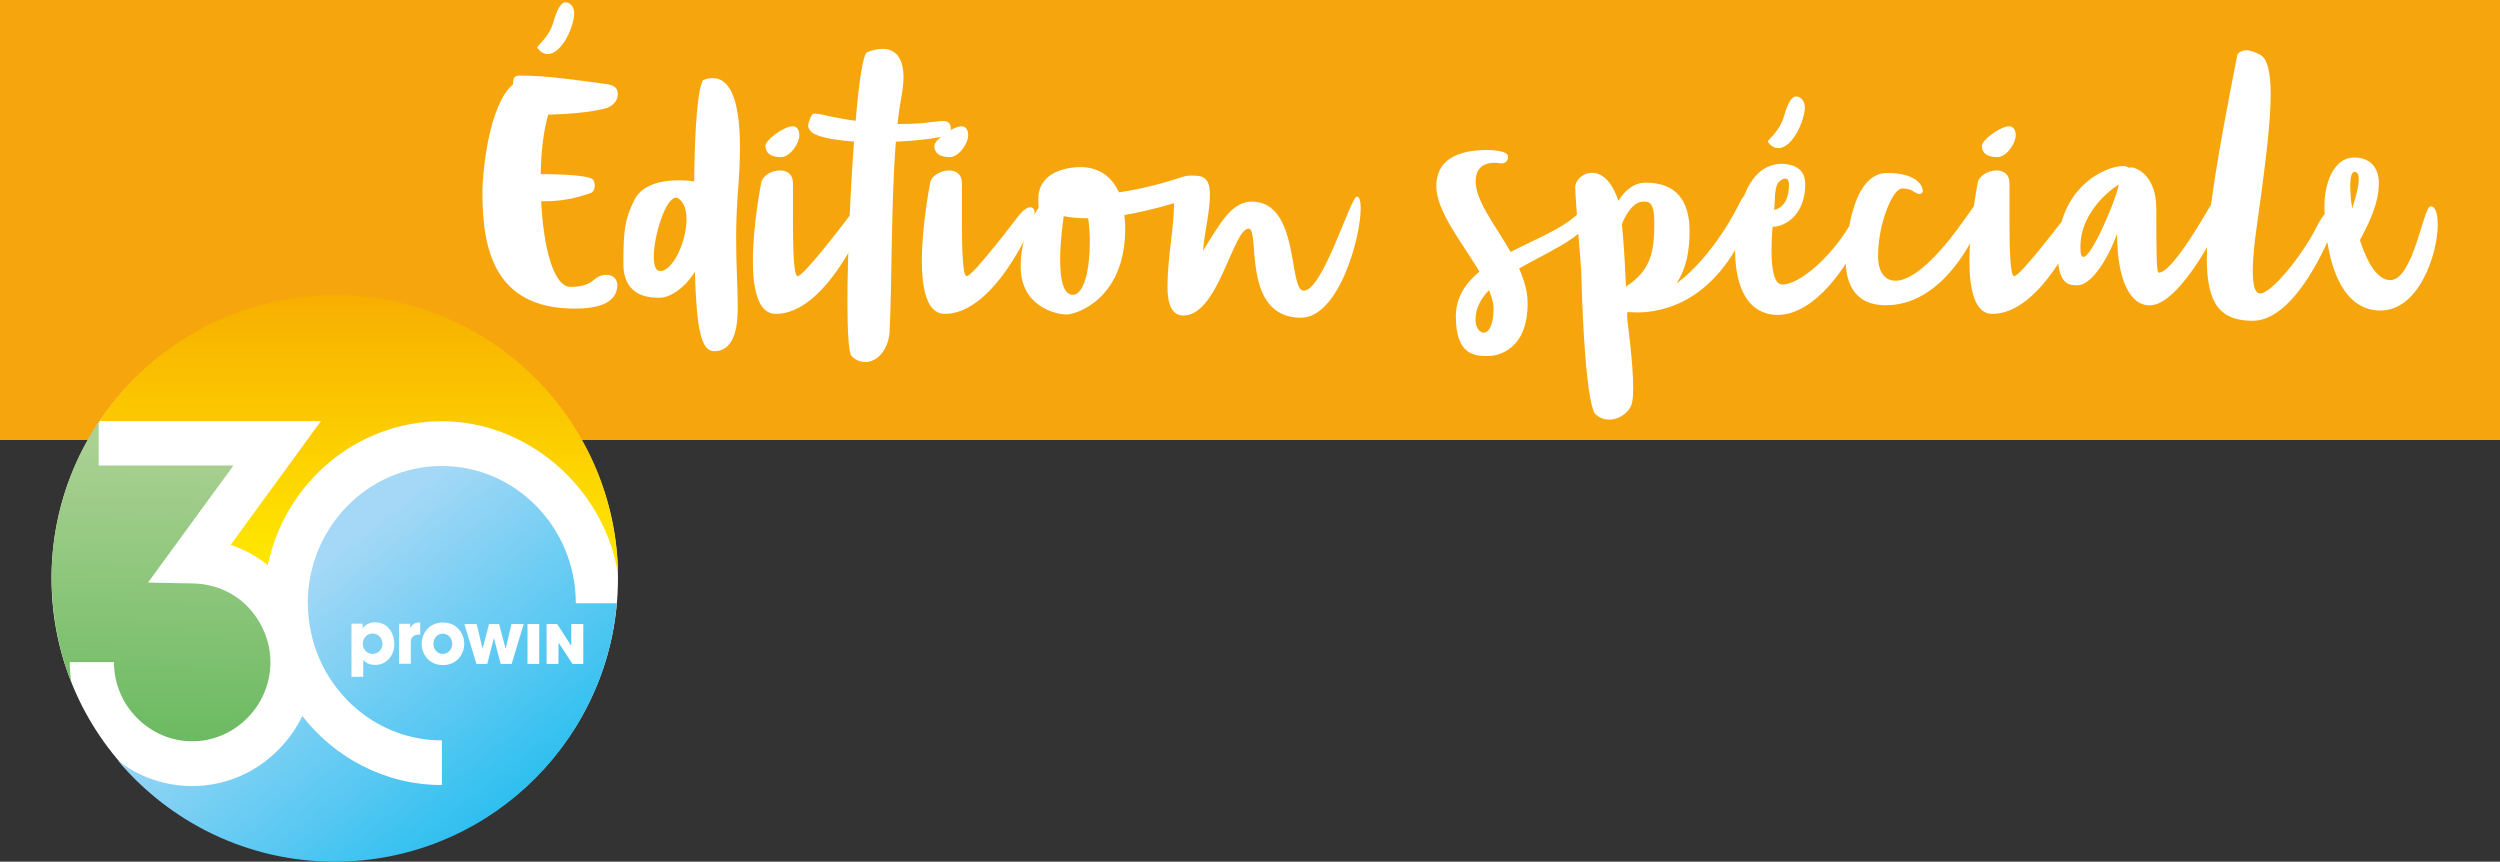 <?xml version="1.0" encoding="UTF-8"?>
<svg id="Ebene_2" data-name="Ebene 2" xmlns="http://www.w3.org/2000/svg" xmlns:xlink="http://www.w3.org/1999/xlink" viewBox="0 0 170.28 58.69">
  <rect x="0" y="0" width="170.28" height="58.69" fill="#333333" stroke="none"/>
  <defs>
    <style>
      .cls-1 {
        fill: url(#Unbenannter_Verlauf_8);
      }

      .cls-2 {
        clip-path: url(#clippath-4);
      }

      .cls-3 {
        fill: #fff;
      }

      .cls-4 {
        fill: url(#Unbenannter_Verlauf_7);
      }

      .cls-5 {
        fill: none;
      }

      .cls-6 {
        clip-path: url(#clippath-1);
      }

      .cls-7 {
        clip-path: url(#clippath-3);
      }

      .cls-8 {
        fill: #f7a50c;
      }

      .cls-9 {
        fill: url(#Unbenannter_Verlauf_11);
      }

      .cls-10 {
        fill: url(#Unbenannter_Verlauf_11-2);
      }

      .cls-11 {
        fill: url(#Unbenannter_Verlauf_11-3);
      }

      .cls-12 {
        clip-path: url(#clippath-2);
      }

      .cls-13 {
        clip-path: url(#clippath);
      }
    </style>
    <clipPath id="clippath">
      <path class="cls-5" d="M3.52,39.39c0,2.51.48,4.91,1.35,7.11-.08-.46-.12-.92-.12-1.4h3.01c0,1.43.56,2.78,1.57,3.8,1.01,1.02,2.35,1.59,3.76,1.59s2.75-.57,3.76-1.59c1.01-1.02,1.57-2.37,1.57-3.8,0-.37-.04-.73-.11-1.08-.02-.08-.04-.16-.06-.24-.24-.92-.71-1.77-1.4-2.48-.04-.04-.07-.07-.11-.11-.82-.79-1.88-1.27-3-1.41-.19-.02-.37-.04-.56-.04l-3.1-.06,5.82-7.97H6.72v-2.98c-2.03,3.05-3.21,6.72-3.21,10.65h0Z"/>
    </clipPath>
    <linearGradient id="Unbenannter_Verlauf_7" data-name="Unbenannter Verlauf 7" x1="-286.87" y1="5.1" x2="-285.87" y2="5.1" gradientTransform="translate(8336.41 -108.85) scale(29.09)" gradientUnits="userSpaceOnUse">
      <stop offset="0" stop-color="#50b04d"/>
      <stop offset="0" stop-color="#50b04d"/>
      <stop offset="1" stop-color="#abd192"/>
      <stop offset="1" stop-color="#abd192"/>
    </linearGradient>
    <clipPath id="clippath-1">
      <path class="cls-5" d="M6.77,28.68h15.09l-6.15,8.43c.91.3,1.76.77,2.53,1.38,1.17-5.6,6.05-9.8,11.87-9.8s11.08,4.54,11.99,10.46c-.13-10.54-8.71-19.04-19.28-19.04-6.69,0-12.58,3.4-16.04,8.57h0Z"/>
    </clipPath>
    <linearGradient id="Unbenannter_Verlauf_8" data-name="Unbenannter Verlauf 8" x1="-286.96" y1="6.17" x2="-285.96" y2="6.17" gradientTransform="translate(-117.58 -6565.8) rotate(-90) scale(23.01)" gradientUnits="userSpaceOnUse">
      <stop offset="0" stop-color="#ffe400"/>
      <stop offset="1" stop-color="#f59c00"/>
    </linearGradient>
    <clipPath id="clippath-2">
      <path class="cls-5" d="M24.9,43.36c-.12.12-.19.3-.19.49s.07.36.19.49c.12.12.29.2.48.2.42,0,.67-.35.67-.69,0-.32-.23-.7-.67-.7-.19,0-.36.08-.48.2h0Z"/>
    </clipPath>
    <linearGradient id="Unbenannter_Verlauf_11" data-name="Unbenannter Verlauf 11" x1="-284.2" y1="-2.77" x2="-283.2" y2="-2.77" gradientTransform="translate(-54.24 8193.85) rotate(90) scale(28.7)" gradientUnits="userSpaceOnUse">
      <stop offset="0" stop-color="#a5d8f6"/>
      <stop offset="0" stop-color="#a5d8f6"/>
      <stop offset="1" stop-color="#00b6ed"/>
    </linearGradient>
    <clipPath id="clippath-3">
      <path class="cls-5" d="M29.52,43.85h0c0,.4.29.69.64.69s.64-.29.64-.69-.29-.69-.64-.69-.64.29-.64.69Z"/>
    </clipPath>
    <linearGradient id="Unbenannter_Verlauf_11-2" data-name="Unbenannter Verlauf 11" y1="-2.77" y2="-2.77" gradientTransform="translate(-49.45 8190.88) rotate(90) scale(28.7)" xlink:href="#Unbenannter_Verlauf_11"/>
    <clipPath id="clippath-4">
      <path class="cls-5" d="M34.84,42.5h.83l-.82,2.72h-.75l-.46-1.76-.45,1.76h-.74l-.82-2.72h.83l.41,1.69.44-1.69h.68l.45,1.69.4-1.69h0ZM35.93,42.5h.8v2.72h-.8v-2.72ZM38.92,42.5h.81v2.72h-.74l-.95-1.46v1.46h-.81v-2.72h.72l.96,1.49v-1.49h0ZM28.62,42.4v.82h-.03c-.41,0-.61.15-.61.53v1.46h-.8v-2.72h.76v.3c.08-.15.22-.4.68-.4M28.72,43.85h0c0-.67.47-1.45,1.45-1.45s1.45.78,1.45,1.45-.47,1.45-1.45,1.45-1.45-.78-1.45-1.45M25.55,42.39c.95,0,1.31.85,1.31,1.48,0,.78-.54,1.42-1.31,1.42-.48,0-.71-.23-.81-.34v1.15h-.8v-3.62h.76v.3c.17-.2.44-.39.85-.39M20.97,41.07c0,.68.07,1.34.21,1.98.03.11.05.21.07.32,1,4.05,4.59,7.06,8.85,7.06v3.04c-3.85,0-7.28-1.84-9.51-4.7-.4.83-.95,1.61-1.62,2.29-1.58,1.6-3.67,2.48-5.88,2.48-1.85,0-3.61-.61-5.06-1.74,3.54,4.21,8.84,6.89,14.77,6.89,10.08,0,18.36-7.74,19.21-17.6h-2.79c0-5.16-4.1-9.35-9.13-9.35s-9.13,4.2-9.13,9.35v-.02Z"/>
    </clipPath>
    <linearGradient id="Unbenannter_Verlauf_11-3" data-name="Unbenannter Verlauf 11" y1="-2.8" y2="-2.8" gradientTransform="translate(-55.36 8194.41) rotate(90) scale(28.7)" xlink:href="#Unbenannter_Verlauf_11"/>
  </defs>
  <g id="Ebene_1-2" data-name="Ebene 1">
    <rect class="cls-8" width="170.28" height="29.97"/>
    <g>
      <g>
        <path class="cls-3" d="M37.03,13.71h-.17c.15,3.05.82,5.83,2,5.83,1.72,0,1.48-.82,2.44-.82.52,0,.75.34.75.73,0,.22-.07.49-.21.69-.34.52-1.11.88-2.7.88-5.58,0-6.28-4.25-6.28-7.87,0-1.59.47-6.05,2.08-7.4,0-.49.11-.6.47-.6,1.84,0,3.67.28,5.79.56.71.09.86.32.88.67v.02c0,.73-.77.96-.77.96,0,0-1.12.38-3.97.45-.32,1.09-.49,2.55-.51,4.05h.09c1.12,0,2.75.06,3.33.28.17.06.26.26.26.49s-.09.45-.28.52c-1.5.54-2.64.56-3.22.56h.02ZM39.11.91c0,.81-.79,2.77-1.82,2.77-.24,0-.49-.13-.71-.45.15-.24.84-.77,1.11-1.72.32-1.14.62-1.35.82-1.35.38,0,.6.36.6.75Z"/>
        <path class="cls-3" d="M48.55,5.32c1.07,0,1.85,1.25,1.85,4.74,0,.77-.04,1.67-.11,2.66-.11,1.29-.15,2.47-.15,3.54,0,1.87.11,3.39.11,4.59,0,1.05-.07,3.07-1.61,3.07-.88,0-1.2-1.5-1.31-5.42-.71,1.18-1.76,1.78-2.38,1.78s-2.49,0-2.49-2.32.11-3.05.75-4.35c.56-1.11,1.99-1.33,3.02-1.33.47,0,.84.04,1.05.08.07-6.56.62-6.91.62-6.91.22-.09.45-.13.66-.13h-.01ZM45.02,18.47c.88-.13,1.74-2.08,1.74-3.52,0-.62-.15-1.14-.52-1.41-.06-.04-.13-.08-.19-.08-.71,0-1.52,2.59-1.52,4.03,0,.58.13.97.43.97h.06Z"/>
        <path class="cls-3" d="M53.13,11.61c.47,0,.88.24.88.88v2.55c0,1.82.04,3.77.32,3.77.43,0,3.49-4.05,3.49-4.05,0,0,.45-.64.84-.64.24,0,.3.21.3.36,0,.39-.26.96-.26.96,0,0-2.51,5.94-5.86,5.94-1.22,0-1.56-1.71-1.56-3.62,0-2.45.56-5.27.56-5.27.06-.51.71-.88,1.29-.88h0ZM54.45,9.16c0,.66-.67,1.54-1.24,1.54-.71,0-1.07-.26-1.07-.77,0-.39,1.24-1.33,1.87-1.33.28,0,.43.28.43.56h.01Z"/>
        <path class="cls-3" d="M64.77,8.69c0,.24-.13.53-.26.53-.88.24-2.15.37-3.49.43-.34,4.25-.26,9.8-.43,12.97-.08,1.18-.82,2.04-1.65,2.04-.32,0-.64-.11-.94-.41-.19-.19-.28-1.63-.28-3.67,0-3.04.19-7.4.45-10.94-1.22-.08-2.25-.26-2.79-.56-.09-.06-.26-.24-.3-.36-.02-.04-.04-.11-.04-.17,0-.17.23-.79.34-.79.04-.02.09-.02.13-.02.09,0,.22.02.37.04.82.19,1.61.34,2.4.45.23-2.72.52-4.68.81-4.68,0,0,.49-.22,1.03-.22.66,0,1.42.36,1.42,1.95,0,.39-.06.84-.15,1.39-.11.54-.19,1.14-.26,1.78h.09c.56,0,1.09-.02,1.61-.06.56-.06,1.2-.15,1.37-.15.26,0,.54.07.56.47v-.02Z"/>
      </g>
      <path class="cls-3" d="M64.64,11.61c.47,0,.88.24.88.88v2.55c0,1.82.04,3.77.32,3.77.43,0,3.49-4.05,3.49-4.05,0,0,.45-.64.84-.64.24,0,.3.21.3.36,0,.39-.26.96-.26.96,0,0-2.51,5.94-5.86,5.94-1.22,0-1.56-1.71-1.56-3.62,0-2.45.56-5.27.56-5.27.06-.51.71-.88,1.29-.88h0ZM65.95,9.16c0,.66-.67,1.54-1.24,1.54-.71,0-1.07-.26-1.07-.77,0-.39,1.24-1.33,1.87-1.33.28,0,.43.28.43.56h.01Z"/>
      <path class="cls-3" d="M92.68,14.18c0,2.06-1.52,7.46-4.07,7.46-4.1,0-2.75-6.07-3.56-6.07-1.07,0-2.06,5.92-4.44,5.92-.84,0-1.09-.84-1.09-1.97,0-1.89.43-3.93.45-5.68-1.31.39-2.44.64-3.39.81.04.28.06.58.06.92,0,4.78-3.32,5.85-3.99,5.85s-3.13-.49-3.13-3.28c0-1.87.73-3.28,1.22-3.99-.02-.22-.02-.43-.02-.62,0-1.56,1.5-2.15,2.9-2.15.62,0,1.91.19,2.59,1.72,1.57-.22,3.19-.67,4.2-1.01.26-.09.49-.13.67-.13h.04c.66,0,1.29,0,1.29,1.27,0,1.2-.34,2.4-.47,3.84,1.03-1.59,1.86-3.34,3.32-3.34,3.3,0,2.47,6.07,3.54,6.07,1.31,0,3.19-6.41,3.62-6.41.17,0,.26.3.26.79h0ZM72.45,14.72c-.09.66-.24,1.87-.24,2.98,0,1.26.19,2.38.86,2.38.79,0,1.16-1.8,1.16-3.58,0-.56-.04-1.12-.11-1.63-.75,0-1.31-.07-1.67-.15ZM102.72,10.66c0,.43-.34.47-.49.47-.07,0-.22-.04-.45-.04-.49,0-1.27.17-1.27,1.27,0,1.35,1.35,2.98,2.38,4.8,2-1.03,4.2-1.84,5.02-3.13.04-.06.19-.37.43-.37.13,0,.34.09.34.28s-.13.56-.47,1.18c-.67,1.2-2.87,2.08-4.74,3.17.34.77.58,1.56.58,2.36,0,3.17-1.99,3.6-2.72,3.6-.92,0-2.17-.09-2.17-2.7,0-1.29.66-2.27,1.61-3.05-1.16-1.93-2.94-4.12-2.94-5.81,0-2.45,2.66-2.47,3.56-2.47,0,0,1.33,0,1.33.45h0ZM101.42,19.76c-.56.58-.92,1.24-.92,2.02,0,.52.28.88.56.88.32,0,.67-.47.67-1.65,0-.39-.13-.81-.32-1.26h.01ZM115.08,15.75c0,1.18-.17,2.49-.9,3.56,2.6-1.89,4.29-5.45,4.29-5.45,0,0,.43-.9.81-.9.04,0,.06,0,.09.02.15.07.21.24.21.47,0,.45-.21,1.03-.21,1.07-2.29,6.18-6.24,6.76-7.87,6.76-.22,0-.41-.02-.52-.02-.06,0-.11,0-.15.02,0,.21,0,.37.02.6,0,0,.39,2.81.39,4.55,0,.39-.02.73-.07.97-.11.6-.81,1.18-1.56,1.18-.32,0-.64-.09-.92-.36,0,0-.73-.04-.99-9.8,0,0-.41-5.1-.41-5.64,0-.51.51-1.01,1.14-1.01.97,0,1.54,1.09,1.8,1.91.45-.71,1.05-1.24,1.87-1.24,2.04,0,2.98,1.2,2.98,3.3h0ZM112.68,15.19c0-1.35-.3-1.46-.73-1.46-.81,0-1.31,1.12-1.48,1.54.09.88.19,2.19.28,4.25,1.67-1.09,1.93-2.32,1.93-4.33h0ZM127.2,14.53c0,.28-.13.77-.39,1.39-.88,2.1-3.17,5.53-5.73,5.53-.79,0-2.9-.3-2.9-4.5,0-1.82.54-5.79,3.19-5.79.34,0,1.59.07,1.59,1.37,0,2.06-1.31,2.9-2.23,2.92-.04.54-.07,1.09-.07,1.59,0,1.33.19,2.34.73,2.34,1.2,0,3.37-1.91,4.65-4.12.3-.52.66-1.01.94-1.01.15,0,.24.11.24.28h-.02ZM122.93,7.32c0,.81-.79,2.77-1.82,2.77-.24,0-.49-.13-.71-.45.15-.24.84-.77,1.11-1.72.32-1.14.62-1.35.82-1.35.37,0,.6.36.6.75ZM121.58,12.17c-.19,0-.43.19-.52.37-.21.47-.15,1.11-.22,1.76.15-.04,1.01-.21,1.01-1.71,0-.32-.11-.43-.26-.43h-.01ZM135.32,13.69c0,.82-.92,2.49-.92,2.49-1.07,2.06-3.04,4.61-5.96,4.61-2.72,0-2.72-2.49-2.72-3.07s.21-5.94,2.81-5.94c2.04,0,2.44.9,2.44,1.22,0,.11-.13.22-.24.22-.04,0-.11-.02-.19-.06-.24-.11-.36-.32-.99-.32s-1.63,2.38-1.63,4.57c0,1.31.6,1.71,1.18,1.71,1.52,0,3.52-2.49,4.7-4.16,0,0,1.11-1.65,1.37-1.65.11,0,.15.26.15.37h0ZM135.99,11.61c.47,0,.88.24.88.88v2.55c0,1.82.04,3.77.32,3.77.43,0,3.49-4.05,3.49-4.05,0,0,.45-.64.84-.64.24,0,.3.21.3.36,0,.39-.26.96-.26.96,0,0-2.51,5.94-5.86,5.94-1.22,0-1.56-1.71-1.56-3.62,0-2.45.56-5.27.56-5.27.06-.51.71-.88,1.29-.88ZM137.3,9.16c0,.66-.67,1.54-1.24,1.54-.71,0-1.07-.26-1.07-.77,0-.39,1.24-1.33,1.87-1.33.28,0,.43.28.43.56h.01ZM151.48,14.2c0,.64-.52,1.52-.52,1.52-1.01,1.89-2.94,5.08-4.55,5.08-1.26,0-2.21-1.59-2.21-4.87-.75,2.02-1.86,3.5-2.68,3.5-.58,0-1.37,0-1.37-2.29,0-4.37,3.24-5.83,4.44-5.83.19,0,.32.04.39.11.06,0,.11-.02.17-.02.39,0,1.72.58,1.72,2.79,0,3.41.02,4.38.17,4.38.66,0,1.97-2,2.83-3.41l.64-1.07s.28-.47.58-.47c.26,0,.39.3.39.56v.02ZM141.9,17.5c.58,0,2.17-3.8,2.38-4.76,0-.06,0-.11.02-.17,0,0-2.6,1.57-2.6,4.27,0,.47.07.66.21.66h0ZM152.97,3.42c.22,0,.52.07.96.3.52.26.73,1.24.73,2.7,0,2.12-.43,5.28-.94,8.96-.11.75-.28,2.04-.28,3.05,0,.88.11,1.56.51,1.56.75,0,2.89-2.6,3.88-4.61,0,0,.54-1.12,1.01-1.12.21,0,.24.22.24.36,0,.49-.34,1.35-.34,1.35,0,0-2.3,5.88-5.3,5.88-2.19,0-3.13-1.12-3.13-4.22,0-2.81.77-7.23,2.08-13.9,0,0,.13-.3.58-.3h0ZM165.55,14.05c.32,0,.49.49.49,1.22,0,2.02-1.27,5.88-3.9,5.88-3.56,0-3.82-5.73-3.82-7.14s.58-3.28,2.02-3.28,1.69,1.12,1.69,1.71c0,1.42-.64,2.68-1.29,3.92.47,1.48,1.18,2.72,2.06,2.72,1.59,0,2.25-5.02,2.75-5.02h0ZM160.36,11.71c-.19,0-.28.37-.28.96,0,.43.04.96.13,1.54.24-.75.45-1.5.45-1.99,0-.32-.07-.51-.3-.51h0Z"/>
      <path class="cls-3" d="M22.8,58.61c10.65,0,19.29-8.6,19.29-19.21s-8.64-19.21-19.29-19.21S3.51,28.79,3.51,39.4s8.64,19.21,19.29,19.21"/>
    </g>
    <g class="cls-13">
      <rect class="cls-4" x="-.03" y="31.96" width="22.03" height="15.3" transform="translate(-28.82 49.87) rotate(-88.96)"/>
    </g>
    <g class="cls-6">
      <rect class="cls-1" x="6.77" y="20.1" width="35.32" height="19.04"/>
    </g>
    <g class="cls-12">
      <rect class="cls-9" x="24.42" y="42.88" width="1.92" height="1.92" transform="translate(-21.69 25.12) rotate(-38.24)"/>
    </g>
    <g class="cls-7">
      <rect class="cls-10" x="29.24" y="42.9" width="1.86" height="1.88" transform="translate(-20.66 28.08) rotate(-38.24)"/>
    </g>
    <g class="cls-2">
      <rect class="cls-11" x="3.33" y="24.08" width="43.38" height="42.2" transform="translate(-22.6 25.18) rotate(-38.24)"/>
    </g>
  </g>
</svg>